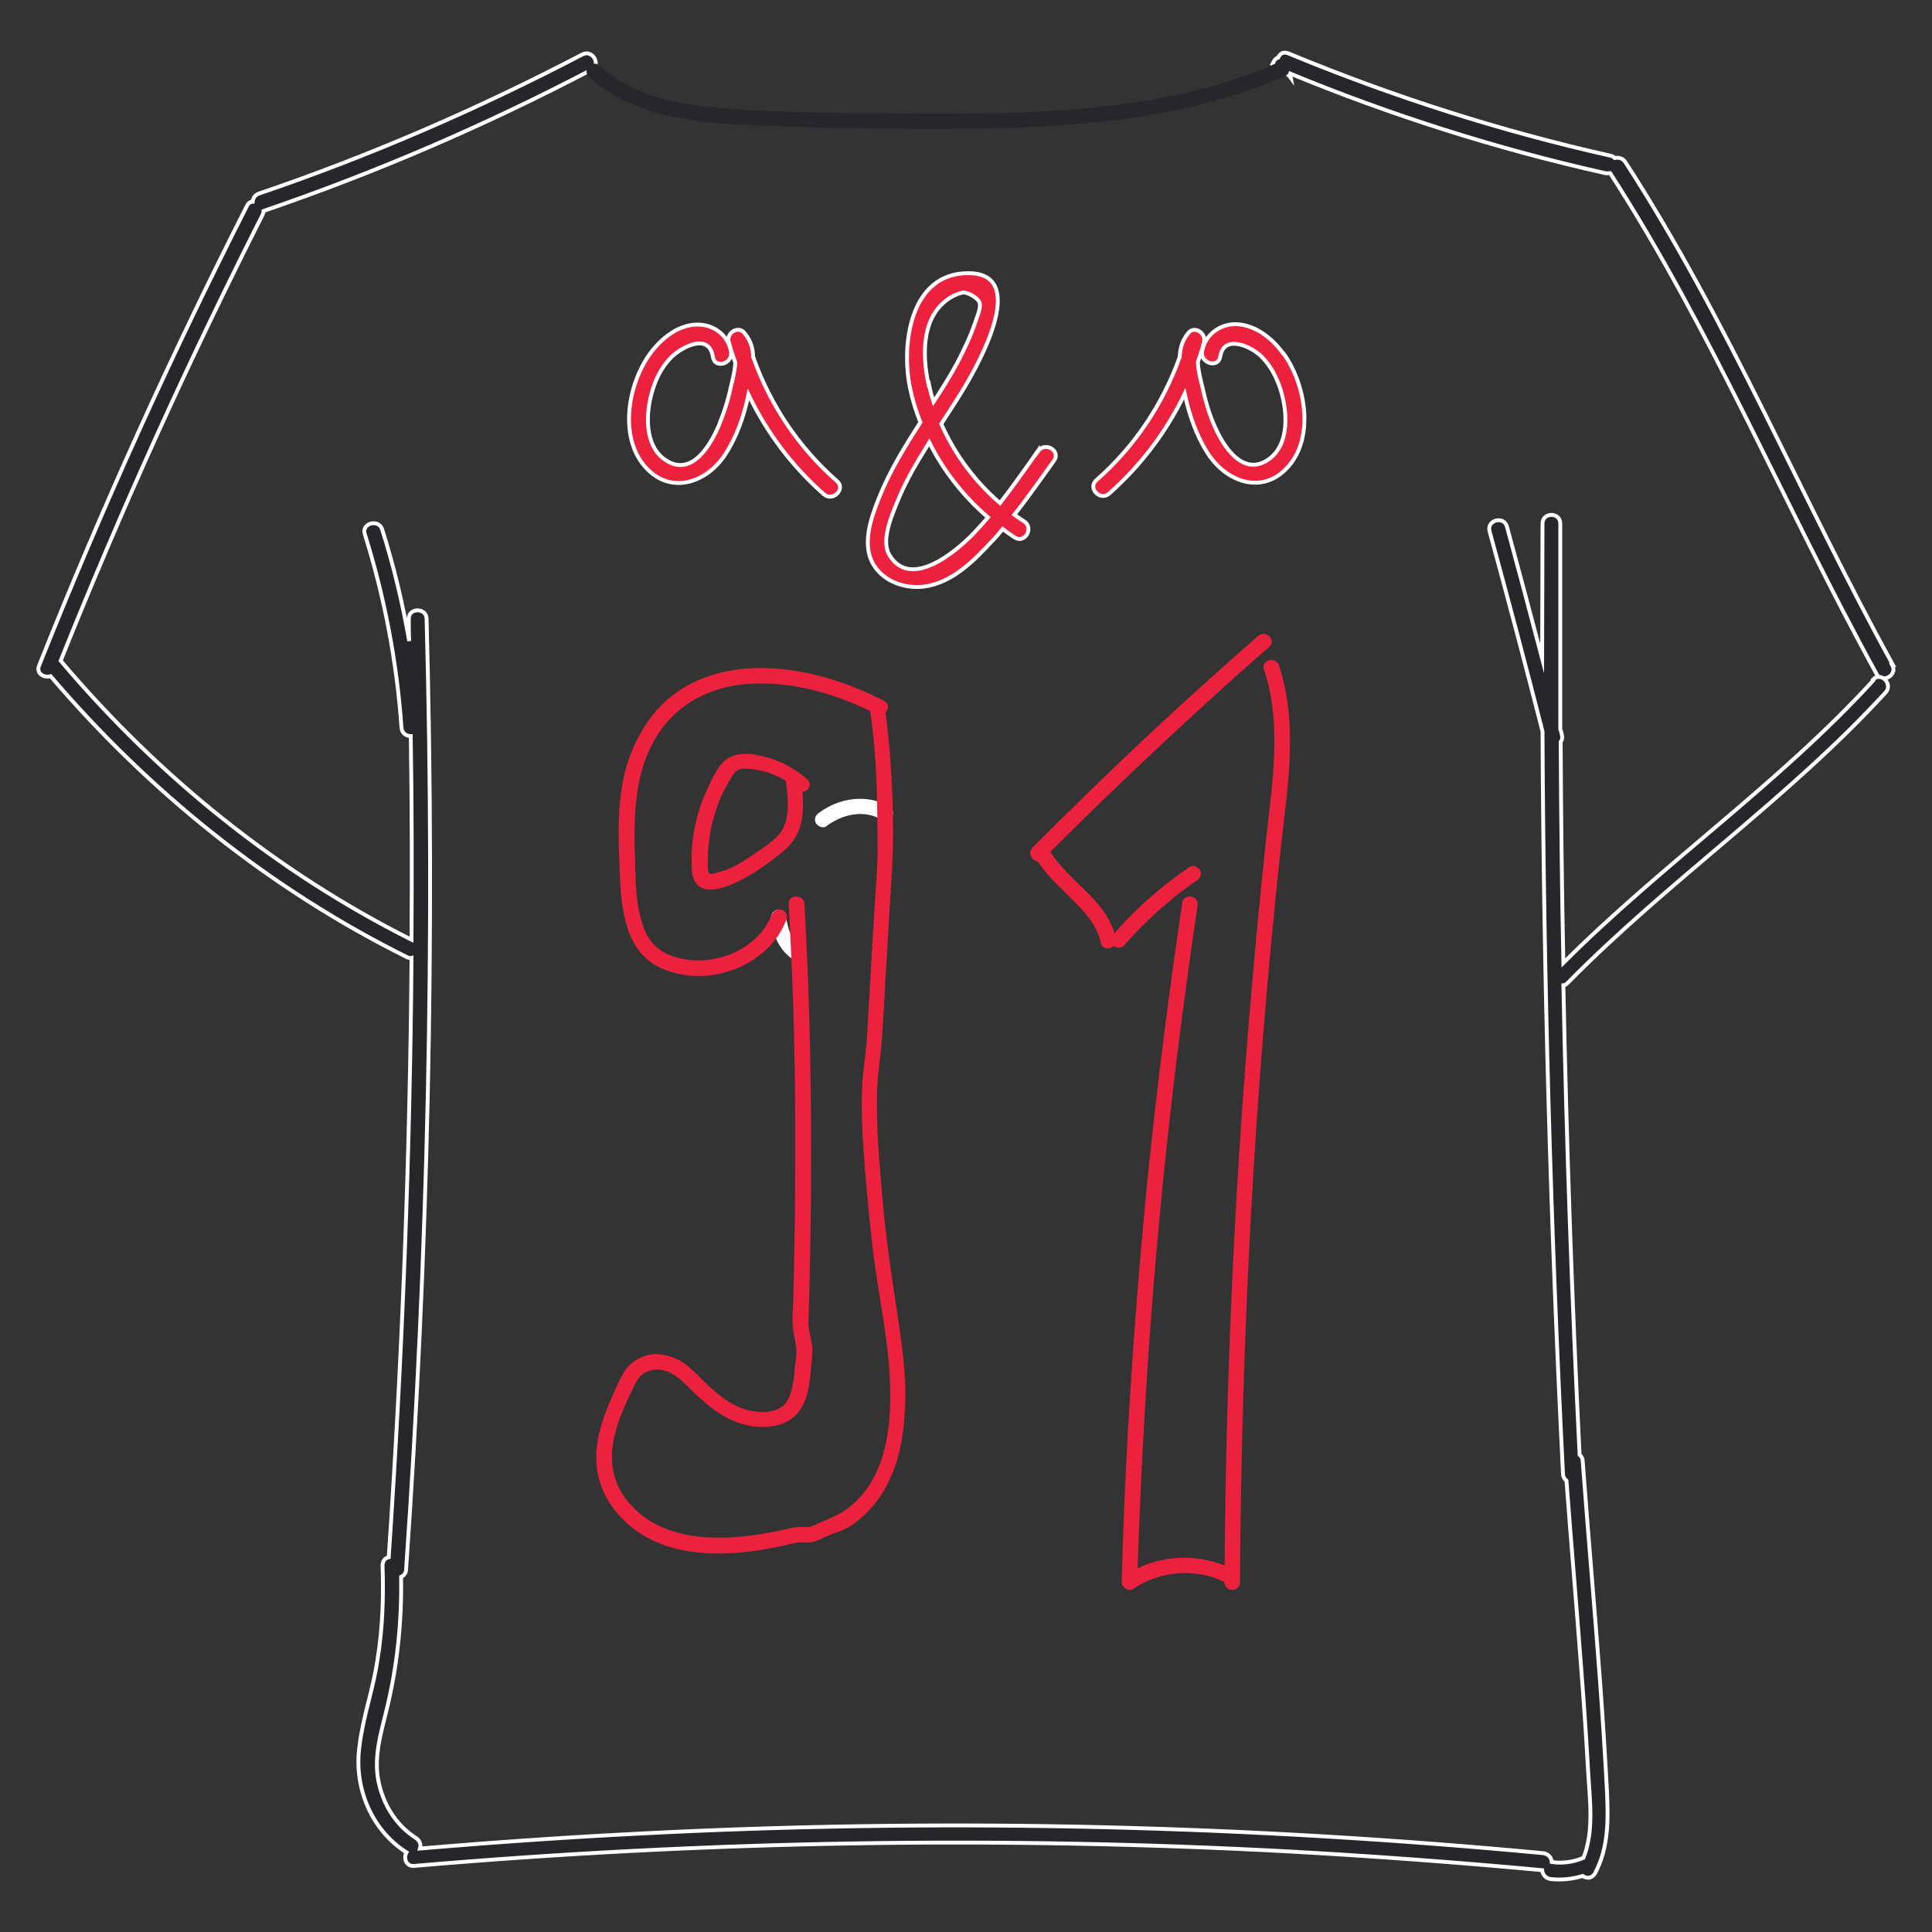 <?xml version="1.0" encoding="utf-8"?>
<!-- Generator: Adobe Adobe Illustrator 24.2.0, SVG Export Plug-In . SVG Version: 6.00 Build 0)  -->
<svg version="1.1" id="Ebene_1" xmlns="http://www.w3.org/2000/svg" xmlns:xlink="http://www.w3.org/1999/xlink" x="0px" y="0px"
	 width="500px" height="500px" viewBox="0 0 500 500" style="enable-background:new 0 0 500 500;" xml:space="preserve">
<rect x="0" y="0" width="500" height="500" fill="#333333" stroke="none"/>
<style type="text/css">
	.st0{fill:#EB213E;stroke:#FFFFFF;stroke-miterlimit:10;}
	.st1{fill:#25272A;stroke:#FFFFFF;stroke-miterlimit:10;}
	.st2{fill:#25272A;}
	.st3{fill:#FFFFFF;}
	.st4{fill:#EB213E;}
</style>
<g id="Ebene_3">
	<g>
		<path class="st0" d="M194.9,92.4c0-2.3-0.7-4.4-2.3-6.3c-1.6-1.9-4.7,0.1-4,2.4c0.5,1.8,1,3.5,1.7,5.3c-0.1,2.3-0.8,4.8-1.2,6.5
			c-0.7,3.4-1.8,6.7-3.1,9.9c-2.2,5.1-7,13.3-13.7,8.9c-5.7-3.7-5.2-12.5-3.4-18.2c0.9-3,2.3-5.7,4.4-8c2.5-2.8,10.2-7.2,11.2-0.5
			c0.5,3.1,5.1,1.8,4.7-1.3c-0.7-4.4-4.6-7.3-9.1-7.1c-4.8,0.2-9,3.7-11.7,7.3c-5.6,7.5-8.2,20.7-2.1,28.7
			c6.4,8.3,16.3,5.4,21.4-2.4c3-4.6,4.9-10.1,6-15.5c4.7,9.8,11.2,18.5,19.5,25.8c2.3,2.1,5.8-1.4,3.4-3.4
			c-9.9-8.7-17.2-19.6-21.6-31.9L194.9,92.4z"/>
		<path class="st0" d="M268.6,116.7c-3.2,4.6-6.4,9.1-9.8,13.5c-6.5-5.6-11.7-12.6-15.2-20.5c2.1-3.2,4.1-6.3,6.1-9.6
			c3.5-5.9,16.6-29.1,1.2-29.4c-15.5-0.3-17.8,18.8-15.3,30.1c0.6,2.9,1.5,5.7,2.6,8.5c-4,6.2-7.9,12.5-10.7,19.5
			c-2.1,5.3-4.7,12.4-1.2,17.7c2.7,4.1,8,5.9,12.8,5.3c7.2-0.9,12.9-6.6,17.6-11.7c1-1,1.9-2.1,2.8-3.2c1,0.8,2.1,1.5,3.1,2.2
			c2.6,1.7,5.1-2.5,2.4-4.2c-0.9-0.6-1.7-1.1-2.5-1.7c3.6-4.5,6.9-9.3,10.3-14c1.8-2.6-2.4-5-4.2-2.4V116.7z M240.3,99.5
			c-1.7-7.8-1.9-18.3,6.2-22.8c0.8-0.4,1.9-0.9,2.8-1c1.2,0,3.7,1.3,4.2,2.6c0.5,1.4-0.8,4-1.2,5.4c-1.2,3.5-2.8,6.8-4.5,10.1
			c-1.9,3.5-4,6.9-6.2,10.2c-0.5-1.5-0.9-3-1.2-4.6L240.3,99.5z M252.1,137.9c-4.5,4.7-16.5,15-22,5.6c-2.1-3.7,0.7-10.2,2.2-13.8
			c1.5-3.7,3.4-7.3,5.5-10.8c0.9-1.5,1.8-2.9,2.7-4.4c3.7,7.4,8.9,14,15.2,19.4C254.5,135.3,253.3,136.6,252.1,137.9L252.1,137.9z"
			/>
		<path class="st0" d="M332.1,91.5c-2.7-3.8-7-7.3-11.9-7.6c-4.4-0.2-8.4,2.7-9.1,7.1c-0.5,3,4.2,4.4,4.7,1.3c0.9-5.9,8-2.7,10.7,0
			c2.2,2.2,3.7,5,4.7,7.9c2,5.8,2.8,15-3.2,18.9c-6.1,3.9-10.8-2.8-13.1-7.6c-1.6-3.3-2.7-6.8-3.5-10.4c-0.4-1.8-1.3-4.8-1.4-7.4
			c0.6-1.7,1.2-3.5,1.6-5.2c0.6-2.2-2.4-4.3-4-2.4c-1.6,1.9-2.2,4-2.3,6.3c-4.4,12.3-11.7,23.2-21.6,31.9c-2.3,2.1,1.1,5.5,3.4,3.4
			c8.2-7.3,14.8-16,19.5-25.8c1.1,5.2,2.9,10.5,5.7,15c5,8.2,15.2,11.6,21.8,3c6-7.9,3.5-20.9-1.9-28.4H332.1z"/>
	</g>
</g>
<g id="Ebene_5">
	<g>
		<path class="st1" d="M489.7,172.1h0.2c-23.7-43-42.5-88.9-69.3-130.2c-0.7-1-1.7-1.2-2.7-1c-0.3-0.3-0.6-0.5-1.1-0.6
			c-28.5-6.4-56.4-15.3-83.4-26.5c-1.3-0.5-2.2,0.1-2.6,1.1c-0.5,0.1-0.9,0.5-1.2,1.1c-0.1,0.2-0.2,0.4-0.3,0.6
			c0.6,0.3,1.1,0.6,1.6,1.1c1.2,0.7,2.4,1.4,3.2,2.5c-0.1-0.6-0.4-1.1-0.8-1.4c26.6,11,54,19.7,82.1,26c0.5,0.1,0.9,0,1.3,0
			c26.6,41.2,45.4,86.8,69,129.7C487.1,177,491.2,174.7,489.7,172.1z"/>
		<path class="st1" d="M484.8,176.1c-24.5,26.8-54.6,47.5-80.2,73.1c-0.4-19.1-0.6-38.1-0.7-57.2c0.4-0.5,0.5-1.1,0.3-1.9
			c-0.1-0.5-0.2-0.9-0.4-1.4c0-17.7,0-35.5,0-53.2c0-3-4.6-3-4.6,0c0,11.6-0.1,23.3-0.1,34.9c-3-11.4-6-22.7-9.1-34.1
			c-0.8-2.9-5.3-1.7-4.5,1.2c4.7,17.2,9.3,34.5,13.7,51.8c0.3,64.1,2.1,128.1,5.3,192.1c0,0.8,0.4,1.4,0.9,1.8
			c1.2,16.1,2.6,32.3,3.8,48.4c0.7,8.9,1.3,17.8,1.8,26.7c0.4,7.3,1.6,15.5-1.2,22.5c-2.6,1.1-5.4,1.5-8.2,1.1
			c-0.1-1.1-0.8-2.1-2.2-2.3c-75.5-7.1-151.5-9-227.3-5.4c-21.2,1-42.3,2.4-63.4,4.2c0.3-0.9,0-2-1-2.7c-4.9-3.1-8.1-8-9.5-13.6
			c-1.7-6.6,0.2-12.9,1.8-19.4c2.8-11.3,4-22.9,3.8-34.6c0.7-0.3,1.3-1,1.3-2c5.7-81.8,7.5-163.9,5.3-245.9c0-3-4.7-3-4.6,0
			c0,1.9,0,3.8,0.1,5.7c-1.7-9.8-4-19.4-7-28.9c-0.9-2.8-5.4-1.6-4.5,1.2c5.1,16.3,8.3,33,9.5,50.1c0.1,1.5,1.3,2.2,2.4,2.2
			c0.3,17.6,0.3,35.2,0.2,52.7c-34.9-17.5-65.6-42.4-90.8-72.2c15.7-39.2,33.1-77.6,52.2-115.3c0.2-0.4,0.3-0.7,0.3-1.1l0,0
			c29.2-10,57.5-22.2,84.8-36.5c2.7-1.4,0.3-5.4-2.3-4c-27,14.1-54.9,26.2-83.7,36c-1.1,0.4-1.5,1.2-1.6,2.1c-0.6,0-1.2,0.4-1.5,1.1
			c-19.7,38.8-37.7,78.6-53.8,119c-0.8,2,1.3,3.2,3,2.7c25.6,30,56.8,55.1,92.2,72.7c0.4,0.2,0.8,0.3,1.2,0.2
			c-0.4,51.7-2.4,103.4-5.9,155.1c-0.9,0.2-1.6,0.9-1.6,2.2c0.3,8.1,0,16.3-1.3,24.3c-1.1,7.6-3.8,14.9-4.7,22.6
			c-1.4,10.6,3.1,21.5,12.2,27.3c-0.8,1.4-0.2,3.6,1.9,3.5c75.6-6.5,151.6-7.8,227.3-3.7c21.6,1.2,43.2,2.8,64.7,4.8
			c0.1,1.1,0.9,2.1,2.2,2.3c2.9,0.3,5.6,0,8.3-0.8c1,0.7,2.4,0.7,3.2-0.7c3.5-6.6,3.4-13.7,3.1-20.9c-0.5-9.6-1.1-19.1-1.8-28.6
			c-1.4-19.1-3.1-38.1-4.5-57.2c0-0.7-0.4-1.3-0.8-1.6c-2-40.5-3.4-81-4.2-121.5c0.4,0,0.8-0.3,1.2-0.7c26.1-26.5,57-47.6,82.2-75.1
			c2-2.2-1.3-5.5-3.3-3.3L484.8,176.1z"/>
	</g>
</g>
<g>
	<g>
		<path class="st2" d="M152.4,19.8c7.9,7.3,18.3,10.3,28.8,11.6c5.4,0.7,10.9,0.9,16.3,1.1c6.8,0.3,13.6,0.5,20.4,0.6
			c13,0.3,25.9,0.4,38.9,0.1c12.2-0.3,24.4-1,36.5-2.7c13.5-2,26.8-5.4,39.4-10.9c1-0.4,1.2-1.9,0.7-2.7c-0.6-1-1.7-1.2-2.7-0.7
			c-21.8,9.6-45.9,12.3-69.5,13c-12.5,0.4-25,0.3-37.5,0.1c-12.3-0.2-24.7-0.3-36.9-1.3c-11.1-0.9-23-3.1-31.5-10.9
			C153.3,15.2,150.5,18,152.4,19.8L152.4,19.8z"/>
	</g>
</g>
<g>
	<g>
		<path class="st3" d="M199.6,237.4c0.2,4.4,2.2,8.9,6.1,11.2c0.9,0.5,2.2,0.3,2.7-0.7c0.5-1,0.3-2.2-0.7-2.7
			c-0.2-0.1-0.4-0.2-0.6-0.4c-0.1,0-0.2-0.2-0.2-0.2c0.2,0.2,0.2,0.2,0.1,0.1c0,0-0.1-0.1-0.1-0.1c-0.3-0.3-0.6-0.6-0.9-0.9
			c-0.1-0.1-0.4-0.3-0.4-0.5c0.1,0.2,0.2,0.3,0,0c-0.1-0.1-0.1-0.2-0.2-0.3c-0.2-0.4-0.5-0.7-0.7-1.1c-0.1-0.2-0.2-0.4-0.3-0.6
			c-0.2-0.3,0.1,0.3,0,0c0-0.1-0.1-0.2-0.1-0.3c-0.2-0.4-0.3-0.8-0.4-1.3c-0.1-0.4-0.2-0.9-0.3-1.3c0-0.1-0.1-0.5,0-0.1
			c0,0.3,0-0.1,0-0.1c0-0.2,0-0.5-0.1-0.7c-0.1-1-0.9-2.1-2-2C200.6,235.4,199.5,236.2,199.6,237.4L199.6,237.4z"/>
	</g>
</g>
<g>
	<g>
		<path class="st3" d="M230.2,208.8c-5.7-3.5-13.2-2.3-18.3,1.6c-0.9,0.6-1.3,1.7-0.7,2.7c0.5,0.8,1.9,1.4,2.7,0.7
			c4.1-3.1,9.8-4.4,14.3-1.6C230.3,213.6,232.3,210.2,230.2,208.8L230.2,208.8z"/>
	</g>
</g>
<g>
	<g>
		<path class="st4" d="M267.8,221.7c2.5,4.3,6.2,7.6,9.7,11.1c3.2,3.2,6.4,6.6,7.4,11.2c0.5,2.5,4.4,1.5,3.9-1
			c-2.1-10.2-12.6-14.8-17.4-23.3C270,217.4,266.5,219.4,267.8,221.7L267.8,221.7z"/>
	</g>
</g>
<g>
	<g>
		<path class="st4" d="M270,222.3c14.7-14.8,29.8-29.1,45.2-43.1c4.4-4,8.8-7.9,13.3-11.8c1.9-1.7-0.9-4.5-2.8-2.9
			c-15.7,13.7-31,27.8-45.9,42.4c-4.2,4.1-8.5,8.3-12.6,12.5C265.4,221.3,268.2,224.1,270,222.3L270,222.3z"/>
	</g>
</g>
<g>
	<g>
		<path class="st4" d="M327.1,173.2c4.7,14.1,2.2,29.3,0.6,43.7c-1.7,15.5-3.1,30.9-4.4,46.4c-2.6,31.1-4.4,62.4-5.4,93.6
			c-0.6,17.5-0.9,35-1,52.6c0,2.6,4,2.6,4,0c0.2-31.4,1.1-62.8,2.8-94.2c1.7-31.2,4.2-62.4,7.5-93.4c1.7-16.3,5.1-33.7-0.2-49.7
			C330.1,169.8,326.3,170.8,327.1,173.2L327.1,173.2z"/>
	</g>
</g>
<g>
	<g>
		<path class="st4" d="M290.9,244.7c5.6-6.4,11.9-12.1,18.9-16.9c0.9-0.6,1.3-1.7,0.7-2.7c-0.5-0.9-1.8-1.3-2.7-0.7
			c-7.3,5-14,10.8-19.7,17.5c-0.7,0.8-0.8,2,0,2.8C288.8,245.4,290.2,245.5,290.9,244.7L290.9,244.7z"/>
	</g>
</g>
<g>
	<g>
		<path class="st4" d="M306,233.4c-3.4,22.8-6.3,45.7-8.7,68.6c-2.3,22.8-4.1,45.6-5.4,68.4c-0.7,13-1.3,26-1.6,39
			c0,1.4,1.7,2.6,3,1.8c6.9-4.7,16.2-5.5,23.7-1.7c2.3,1.2,4.3-2.3,2-3.4c-8.7-4.4-19.6-3.9-27.7,1.6c1,0.6,2,1.2,3,1.8
			c0.7-22.9,1.9-45.7,3.6-68.5c1.7-22.8,4-45.6,6.8-68.3c1.6-12.7,3.3-25.4,5.2-38.1c0.2-1.1-0.2-2.2-1.4-2.5
			C307.5,231.8,306.2,232.3,306,233.4L306,233.4z"/>
	</g>
</g>
<g>
	<g>
		<path class="st4" d="M204.1,233.9c1.1,19.5,1.7,39.1,1.7,58.7c0,9.8,0,19.5-0.2,29.3c-0.1,4.9-0.2,9.7-0.3,14.6
			c-0.1,2.3-0.3,4.7-0.1,7.1c0.2,2.1,0.9,4.1,0.9,6.2c0,1.4-0.3,2.9-0.4,4.3c-0.1,1.3-0.2,2.7-0.5,4c-0.4,2.2-1,4.7-2.9,6
			c-2.6,1.8-6.5,1.5-9.3,0.7c-3.4-1-6.4-3.2-9-5.6c-2.6-2.3-4.9-5.2-7.9-7c-2.7-1.5-6.1-2.3-9.2-1.3c-1.6,0.5-3,1.4-4.2,2.6
			c-1.4,1.5-2.2,3.4-3.1,5.3c-1.9,4-3.6,8.1-4.6,12.4c-0.9,4-1,8.2,0.2,12.2c1.1,3.7,3.2,7,5.9,9.7c4.5,4.6,10.5,7.3,16.8,8.3
			c6.6,1.1,13.2,0.7,19.7-0.4c1.6-0.3,3.2-0.6,4.8-0.9c1.4-0.3,2.8-0.8,4.2-0.9c0.8-0.1,1.7,0,2.5,0c1.1,0,1.9-0.3,2.9-0.7
			c1.7-0.9,3.5-1.6,5.3-2.2c3.1-1.1,6.1-3.7,8.3-6.2c2.2-2.4,3.8-5.2,5.1-8.2c2.6-6,3.4-12.7,3.6-19.3c0.2-8.1-1.1-16.1-2.3-24.1
			c-1.4-9.3-2.8-18.7-3.6-28.1c-0.8-9.4-1.7-18.8-1.4-28.3c0.2-4.7,1-9.4,1.3-14.1c0.3-4.6,0.6-9.2,0.8-13.8
			c0.6-9.4,1.1-18.8,1.7-28.2c0.6-9.3,0.3-18.9-0.3-28.2c-0.3-4.7-0.8-9.4-1.4-14.1c-0.2-1.1-1.5-1.7-2.4-1.4
			c-1.1,0.3-1.6,1.4-1.4,2.4c1.1,7.9,1.6,15.9,1.7,23.9c0.1,4,0.1,8,0.1,12.1c0,3.9-0.4,7.9-0.6,11.8c-0.5,7.8-1,15.7-1.4,23.5
			c-0.2,4-0.5,7.9-0.7,11.9c-0.2,4-0.9,8-1.2,12c-0.5,7.8,0.1,15.6,0.7,23.3c0.7,8.1,1.4,16.1,2.5,24.1c1.9,13.5,5,27,3.7,40.7
			c-0.6,5.8-2,11.6-5.2,16.5c-1.6,2.4-3.7,4.6-6.1,6.3c-2.9,2-6.5,3-9.7,4.7c0.3-0.1,0.7-0.2,1-0.3c-1.9,0-3.8-0.1-5.6,0.3
			c-1.7,0.4-3.4,0.8-5.2,1.1c-3.5,0.7-7.1,1.1-10.6,1.3c-6.8,0.3-14-0.5-20-4c-3-1.8-5.6-4.2-7.5-7.1c-2.5-3.8-3.3-8.4-2.6-12.9
			c0.7-4.7,2.6-9.2,4.7-13.5c0.9-1.8,1.6-3.9,3.4-5c1.2-0.8,2.8-1.1,4.3-0.9c3.6,0.6,5.8,3.2,8.3,5.6c3,2.9,6.2,5.7,10,7.4
			c3.8,1.7,8.3,2.4,12.4,1.2c3.3-0.9,5.5-3.3,6.7-6.4c1.1-2.9,1.3-6.2,1.6-9.3c0.2-2,0.4-3.8,0-5.7c-0.2-1-0.4-2-0.6-3
			c-0.2-1.3-0.2-2.7-0.1-4.1c0.3-10.9,0.5-21.8,0.6-32.7c0.1-21.9-0.2-43.7-1.3-65.6c-0.1-2.7-0.3-5.3-0.4-8
			C208,231.4,204,231.4,204.1,233.9L204.1,233.9z"/>
	</g>
</g>
<g>
	<g>
		<path class="st4" d="M228.8,181.4c-9.5-4.9-20.2-8.3-30.9-8.5c-10.5-0.3-21.2,3-28.2,11.2c-4.4,5.2-7.2,11.5-8.5,18.1
			c-1.3,6.9-1.2,13.8-0.9,20.8c0.3,9.8,0.5,23.2,11.1,27.7c10.5,4.5,23.9,0.7,30.2-8.9c0.8-1.2,1.4-2.6,2-3.9c0.4-1-0.4-2.2-1.4-2.5
			c-1.1-0.3-2.1,0.4-2.5,1.4c-3.8,9.4-15.5,13.7-24.9,10.9c-2.2-0.7-4.2-1.7-5.7-3.4c-1.4-1.5-2.3-3.4-2.9-5.4
			c-1.5-4.6-1.7-9.5-1.8-14.3c-0.4-12.4-0.8-25.4,6.8-35.9c5.7-7.9,14.9-11.6,24.3-11.8c10.9-0.3,21.8,3,31.4,8
			C229,186,231.1,182.6,228.8,181.4L228.8,181.4z"/>
	</g>
</g>
<g>
	<g>
		<path class="st4" d="M208.9,201.7c-2.6-2.3-5.5-4-8.8-5.2c-3-1-6.7-1.9-9.8-1.1c-3.5,0.8-5.3,4.7-6.7,7.6
			c-1.5,3.1-2.8,6.4-3.5,9.8c-0.8,3.4-1.2,6.9-1.1,10.4c0,1.5,0,3.1,0.6,4.5c0.8,1.7,2.4,2.6,4.3,2.5c3.3,0,6.7-1.8,9.5-3.3
			c3-1.7,5.8-3.8,8.5-5.9c3-2.3,5-5.2,5.6-8.9c0.6-3.6,0.2-7.2-0.3-10.8c-0.1-1.1-1.5-1.7-2.4-1.4c-1.2,0.3-1.6,1.4-1.4,2.4
			c0.6,4.7,1.3,10.6-2.3,14.2c-1.9,1.9-4.3,3.4-6.5,4.9c-2.2,1.5-4.6,3-7.2,3.9c-0.7,0.2-1.3,0.4-2,0.6c-0.4,0.1-1.3,0.4-1.7,0.2
			c-0.7-0.4-0.5-1.9-0.5-2.6c-0.1-2.9,0.2-5.7,0.7-8.5c0.5-2.8,1.4-5.5,2.4-8.1c0.5-1.2,1.1-2.4,1.8-3.6c0.6-1.2,1.3-2.5,2.2-3.5
			c1-1.1,2.4-0.9,3.7-0.8c1.5,0.1,2.9,0.4,4.3,0.8c3,0.9,5.7,2.4,8,4.5C208,206.2,210.9,203.4,208.9,201.7L208.9,201.7z"/>
	</g>
</g>
</svg>
